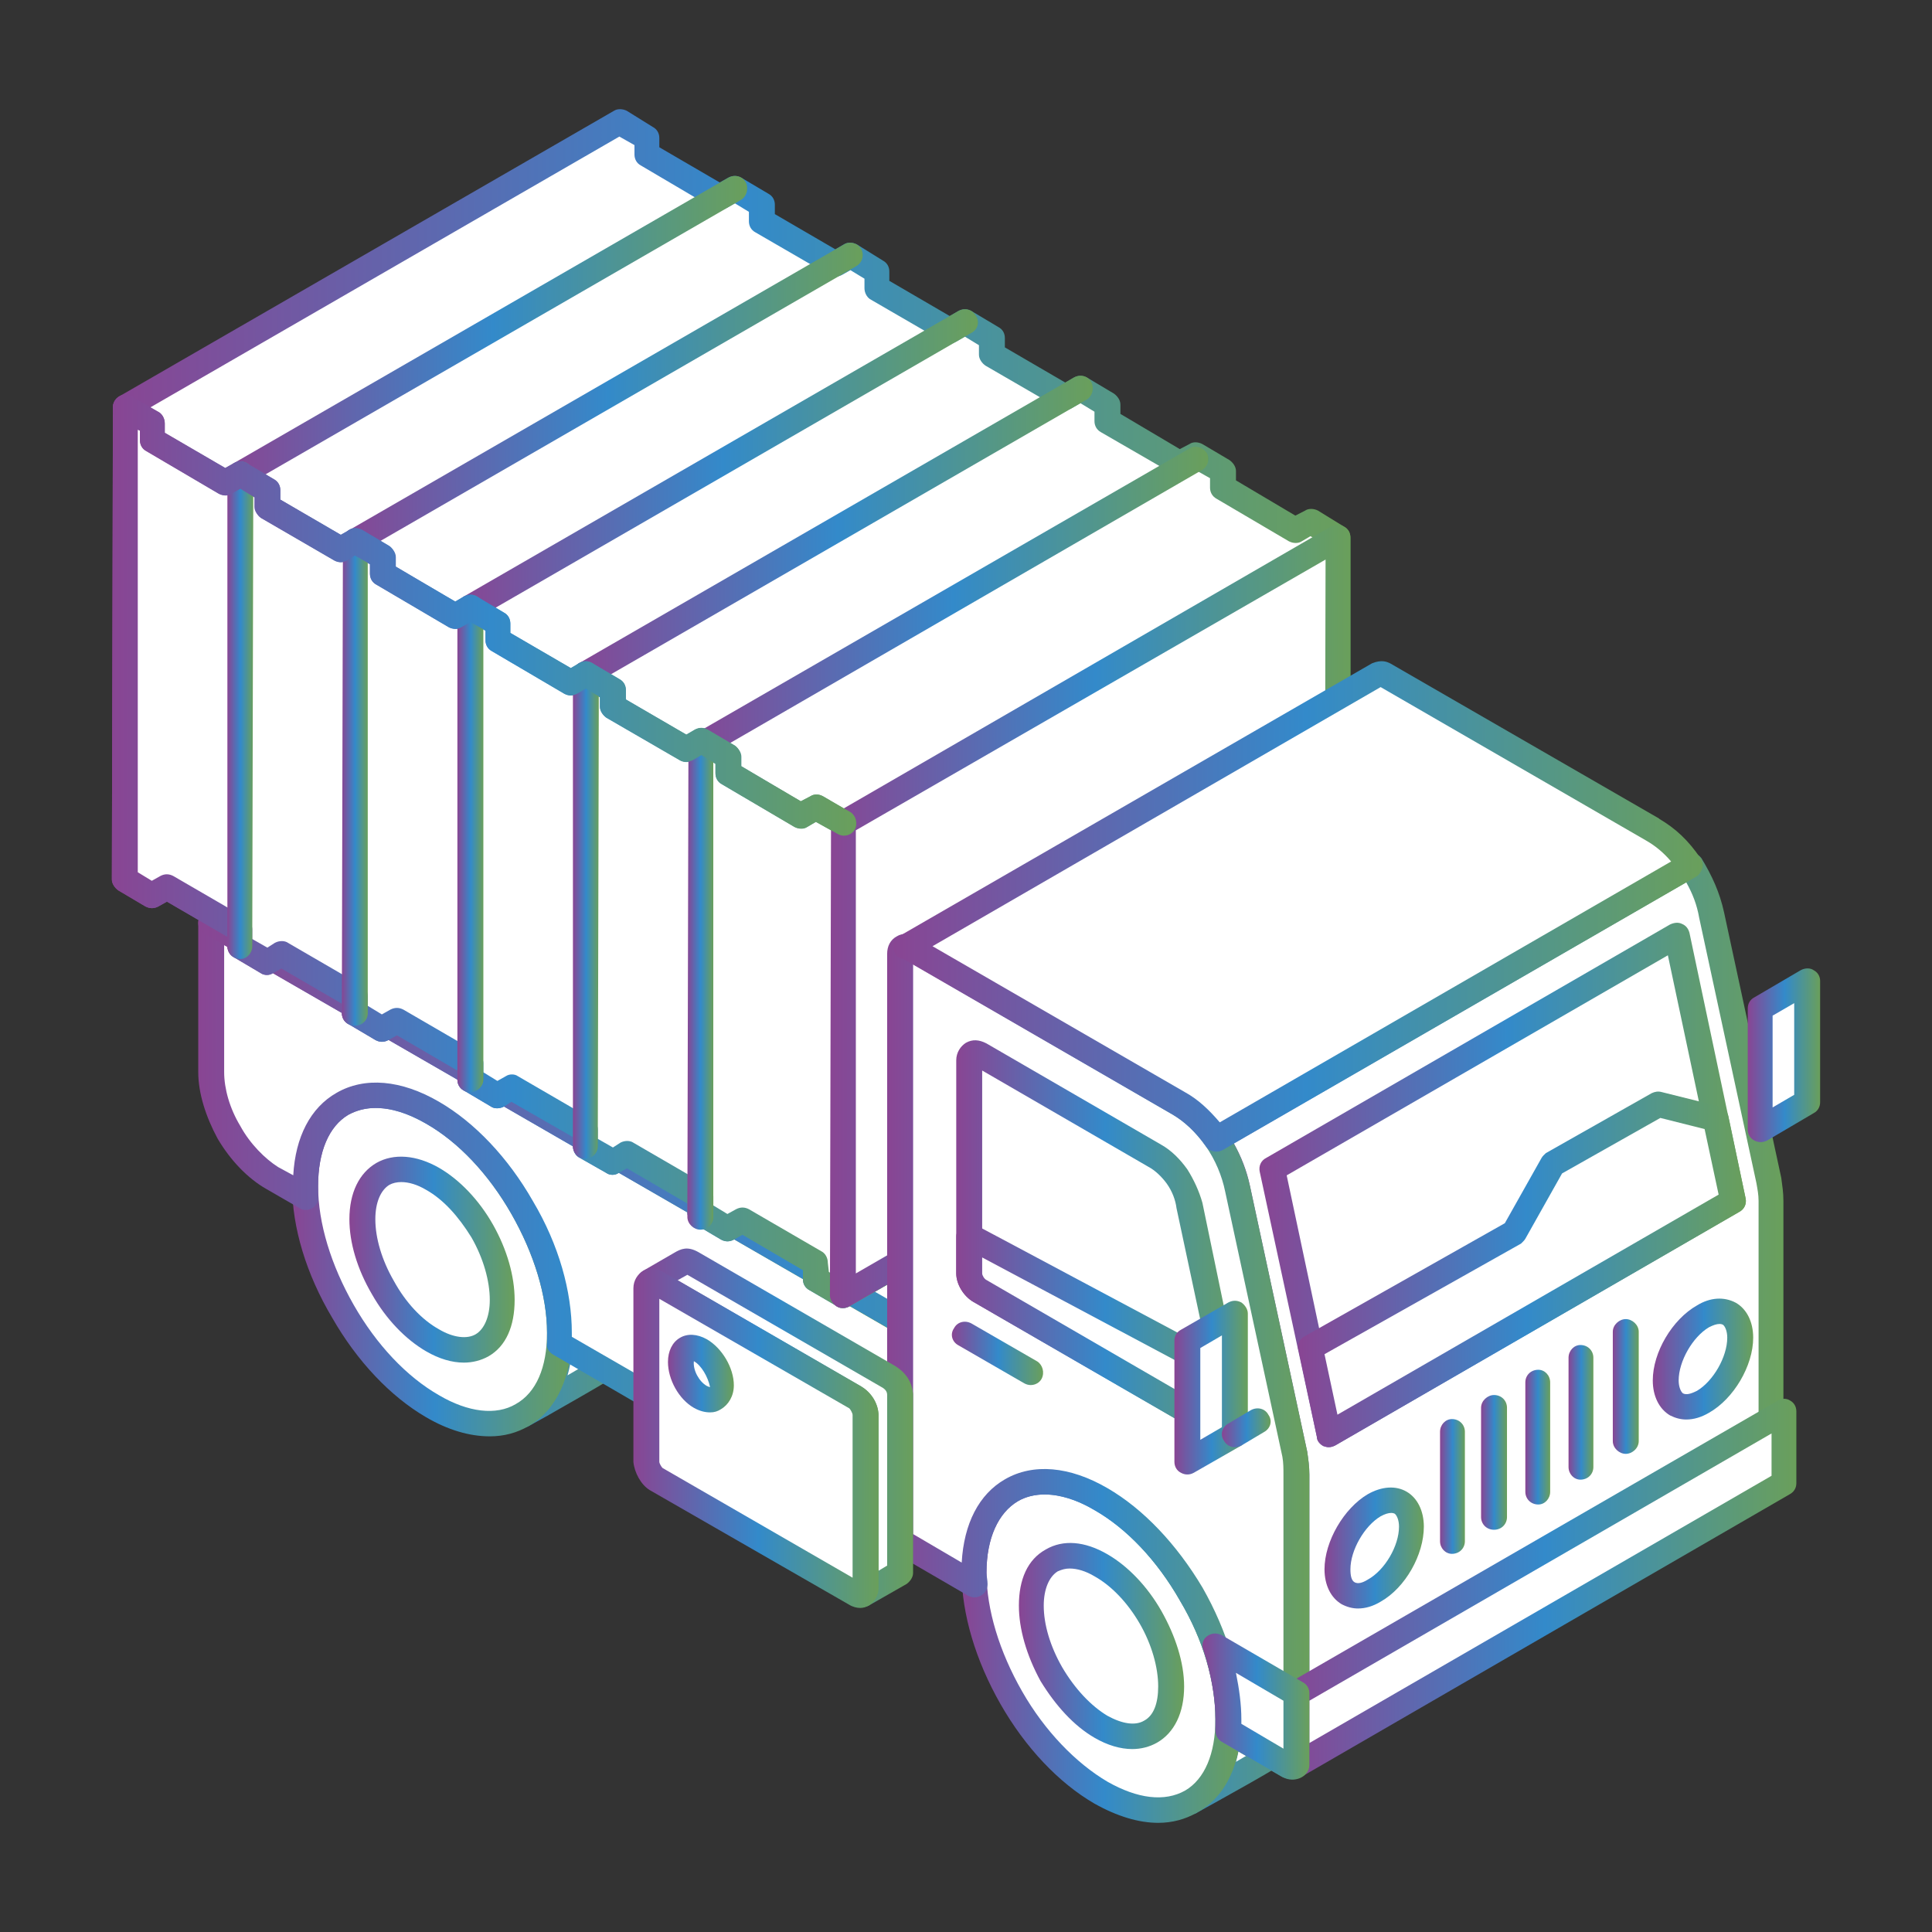 <?xml version="1.0" encoding="iso-8859-1"?>
<!-- Generator: Adobe Illustrator 26.0.3, SVG Export Plug-In . SVG Version: 6.00 Build 0)  -->
<svg version="1.1" xmlns="http://www.w3.org/2000/svg" xmlns:xlink="http://www.w3.org/1999/xlink" x="0px" y="0px"
	 viewBox="0 0 80 80" style="enable-background:new 0 0 80 80;" xml:space="preserve">
<rect x="0" y="0" width="80" height="80" fill="#333333" stroke="none"/>
<g id="logisitics_31">
	<g>
		<path style="fill-rule:evenodd;clip-rule:evenodd;fill:#FFFFFF;" d="M25.647,47.681c-1.118-2.19-4.695-5.803-7.423-4.296
			L14.2,45.705c2.952-1.556,6.439,2.333,7.78,4.928c1.118,2.249,2.146,6.38-0.358,7.963c0.804-0.452,4.024-2.222,4.515-2.696
			C28.151,53.954,26.899,49.899,25.647,47.681z"/>
		<linearGradient id="SVGID_1_" gradientUnits="userSpaceOnUse" x1="13.66" y1="50.811" x2="27.742" y2="50.811">
			<stop  offset="0" style="stop-color:#894593"/>
			<stop  offset="0.51" style="stop-color:#338ACA"/>
			<stop  offset="0.999" style="stop-color:#6A9F5B"/>
			<stop  offset="1" style="stop-color:#5F9F55"/>
		</linearGradient>
		<path style="fill-rule:evenodd;clip-rule:evenodd;fill:url(#SVGID_1_);" d="M16.57,44.936c0.134,0.027,0.224,0.063,0.358,0.098
			c2.28,0.738,4.471,3.295,5.499,5.357c0.805,1.574,1.7,4.399,1.074,6.559c0.983-0.573,2.057-1.211,2.28-1.431
			c1.744-1.698,0.626-5.464-0.581-7.578c0-0.009,0-0.013,0-0.018c-0.716-1.386-2.639-3.617-4.651-4.221
			c-0.76-0.237-1.475-0.188-2.101,0.139L16.57,44.936L16.57,44.936z M21.623,59.123c-0.179,0-0.358-0.089-0.447-0.255
			c-0.134-0.241-0.09-0.563,0.179-0.715c2.147-1.351,1.252-5.097,0.134-7.284c-0.983-1.936-2.951-4.22-4.874-4.833
			c-0.804-0.25-1.52-0.206-2.191,0.134c-0.268,0.134-0.536,0.04-0.67-0.21c-0.179-0.251-0.09-0.567,0.179-0.711l4.024-2.32
			c0.849-0.479,1.833-0.56,2.907-0.238c2.146,0.657,4.292,2.929,5.275,4.74c1.163,2.065,2.728,6.564,0.403,8.849
			c-0.447,0.389-2.101,1.332-3.89,2.352l-0.76,0.42C21.802,59.101,21.712,59.123,21.623,59.123z"/>
		<path style="fill-rule:evenodd;clip-rule:evenodd;fill:#FFFFFF;" d="M21.623,50.002c-0.939-1.65-2.28-3.089-3.712-3.93
			c-1.431-0.836-2.772-0.917-3.711-0.366v0.004c-0.984,0.55-1.565,1.726-1.565,3.403c0,1.677,0.581,3.537,1.565,5.186
			c0.939,1.65,2.28,3.09,3.711,3.931c1.476,0.836,2.773,0.916,3.712,0.366c0.984-0.55,1.565-1.725,1.565-3.407
			c0-1.677-0.581-3.537-1.565-5.182V50.002z"/>
		
			<linearGradient id="SVGID_00000003823400978075602510000014313713008197789838_" gradientUnits="userSpaceOnUse" x1="12.098" y1="52.152" x2="23.679" y2="52.152">
			<stop  offset="0" style="stop-color:#894593"/>
			<stop  offset="0.51" style="stop-color:#338ACA"/>
			<stop  offset="0.999" style="stop-color:#6A9F5B"/>
			<stop  offset="1" style="stop-color:#5F9F55"/>
		</linearGradient>
		<path style="fill-rule:evenodd;clip-rule:evenodd;fill:url(#SVGID_00000003823400978075602510000014313713008197789838_);" d="
			M15.542,45.88c-0.403,0-0.76,0.094-1.118,0.282c-0.805,0.478-1.252,1.524-1.252,2.951c0,1.534,0.537,3.281,1.476,4.923
			c0.939,1.645,2.191,2.973,3.532,3.738c1.207,0.711,2.369,0.845,3.174,0.367c0.85-0.474,1.297-1.521,1.297-2.952
			c0-1.529-0.537-3.277-1.476-4.922l0.447-0.265l-0.447,0.265c-0.939-1.646-2.191-2.974-3.533-3.739
			C16.883,46.099,16.212,45.88,15.542,45.88L15.542,45.88z M20.282,59.476c-0.85,0-1.744-0.268-2.639-0.792
			c-1.475-0.858-2.861-2.321-3.89-4.122c-1.073-1.803-1.655-3.738-1.655-5.45c0-1.815,0.671-3.188,1.834-3.859
			c1.163-0.676,2.682-0.546,4.248,0.366c1.475,0.854,2.862,2.315,3.89,4.118c0.044,0.022,0.044,0.044,0.044,0.067v0.005
			c1.029,1.735,1.565,3.667,1.565,5.379c0,1.82-0.626,3.192-1.789,3.863C21.399,59.334,20.863,59.476,20.282,59.476z"/>
		<path style="fill-rule:evenodd;clip-rule:evenodd;fill:#FFFFFF;" d="M19.968,50.972c0.492,0.907,0.849,1.932,0.849,2.857
			c0,0.921-0.358,1.57-0.849,1.873c-0.537,0.3-1.252,0.259-2.057-0.201c-0.804-0.46-1.52-1.256-2.057-2.164v-0.049
			c-0.536-0.899-0.849-1.9-0.849-2.803c0-0.922,0.313-1.57,0.849-1.874l0,0c0.537-0.304,1.252-0.259,2.057,0.201
			C18.716,49.273,19.432,50.064,19.968,50.972z"/>
		
			<linearGradient id="SVGID_00000008150966651624679750000008466363276526341050_" gradientUnits="userSpaceOnUse" x1="14.468" y1="52.159" x2="21.31" y2="52.159">
			<stop  offset="0" style="stop-color:#894593"/>
			<stop  offset="0.51" style="stop-color:#338ACA"/>
			<stop  offset="0.999" style="stop-color:#6A9F5B"/>
			<stop  offset="1" style="stop-color:#5F9F55"/>
		</linearGradient>
		<path style="fill-rule:evenodd;clip-rule:evenodd;fill:url(#SVGID_00000008150966651624679750000008466363276526341050_);" d="
			M16.614,48.947c-0.179,0-0.358,0.04-0.491,0.115c-0.358,0.219-0.581,0.725-0.581,1.423c0,0.782,0.268,1.69,0.76,2.544
			c0.492,0.903,1.163,1.619,1.878,2.016c0.581,0.345,1.163,0.416,1.52,0.202c0.357-0.215,0.581-0.734,0.581-1.418
			c0-0.792-0.268-1.735-0.761-2.593l0,0c-0.536-0.867-1.161-1.569-1.877-1.968C17.285,49.054,16.928,48.947,16.614,48.947
			L16.614,48.947z M19.208,56.423c-0.492,0-1.028-0.156-1.565-0.469c-0.849-0.493-1.654-1.328-2.236-2.353
			c-0.625-1.063-0.939-2.154-0.939-3.116c0-1.092,0.403-1.914,1.118-2.33c0.715-0.407,1.654-0.335,2.593,0.201
			c0.85,0.492,1.654,1.328,2.236,2.356l0,0c0.581,1.029,0.895,2.133,0.895,3.116c0,1.087-0.358,1.914-1.074,2.329
			C19.923,56.334,19.566,56.423,19.208,56.423z"/>
		<path style="fill-rule:evenodd;clip-rule:evenodd;fill:#FFFFFF;" d="M53.369,63.684c-1.162-2.191-4.739-5.804-7.467-4.302
			l-4.024,2.325c2.996-1.556,6.484,2.329,7.78,4.927c1.162,2.249,2.147,6.376-0.358,7.964c0.805-0.451,4.069-2.222,4.561-2.696
			C55.873,69.958,54.621,65.902,53.369,63.684z"/>
		
			<linearGradient id="SVGID_00000118378569247962088790000010224184449917057191_" gradientUnits="userSpaceOnUse" x1="41.367" y1="66.814" x2="55.439" y2="66.814">
			<stop  offset="0" style="stop-color:#894593"/>
			<stop  offset="0.51" style="stop-color:#338ACA"/>
			<stop  offset="0.999" style="stop-color:#6A9F5B"/>
			<stop  offset="1" style="stop-color:#5F9F55"/>
		</linearGradient>
		<path style="fill-rule:evenodd;clip-rule:evenodd;fill:url(#SVGID_00000118378569247962088790000010224184449917057191_);" d="
			M44.247,60.939c0.134,0.026,0.269,0.062,0.358,0.098c2.325,0.738,4.471,3.296,5.544,5.357c0.76,1.574,1.655,4.404,1.029,6.56
			c0.984-0.573,2.057-1.212,2.325-1.431c1.744-1.704,0.581-5.465-0.626-7.58c0-0.009,0-0.013,0-0.018
			c-0.715-1.386-2.638-3.617-4.65-4.221c-0.76-0.237-1.476-0.188-2.057,0.139L44.247,60.939L44.247,60.939z M49.3,75.126
			c-0.179,0-0.313-0.089-0.447-0.254c-0.134-0.246-0.044-0.564,0.179-0.716c2.146-1.351,1.252-5.097,0.179-7.283
			c-0.984-1.937-2.996-4.217-4.918-4.834c-0.76-0.251-1.52-0.21-2.146,0.134c-0.268,0.134-0.582,0.04-0.715-0.21
			c-0.135-0.251-0.045-0.568,0.179-0.711l4.024-2.325c0.895-0.478,1.833-0.55,2.907-0.232c2.146,0.657,4.337,2.929,5.276,4.74
			c1.163,2.066,2.773,6.564,0.402,8.844c-0.402,0.394-2.057,1.337-3.89,2.356l-0.759,0.42C49.523,75.104,49.39,75.126,49.3,75.126z"
			/>
		<path style="fill-rule:evenodd;clip-rule:evenodd;fill:#FFFFFF;" d="M49.3,66.005c-0.938-1.65-2.236-3.094-3.711-3.93
			c-1.431-0.837-2.772-0.917-3.711-0.367v0.004c-0.94,0.55-1.521,1.726-1.521,3.403s0.581,3.537,1.521,5.186
			c0.939,1.65,2.28,3.094,3.711,3.931c1.475,0.836,2.773,0.917,3.711,0.366c0.984-0.545,1.565-1.731,1.565-3.407
			c0-1.677-0.581-3.537-1.565-5.183V66.005z"/>
		
			<linearGradient id="SVGID_00000056397352867104747090000009604325027801702070_" gradientUnits="userSpaceOnUse" x1="39.821" y1="68.155" x2="51.402" y2="68.155">
			<stop  offset="0" style="stop-color:#894593"/>
			<stop  offset="0.51" style="stop-color:#338ACA"/>
			<stop  offset="0.999" style="stop-color:#6A9F5B"/>
			<stop  offset="1" style="stop-color:#5F9F55"/>
		</linearGradient>
		<path style="fill-rule:evenodd;clip-rule:evenodd;fill:url(#SVGID_00000056397352867104747090000009604325027801702070_);" d="
			M43.264,61.882c-0.402,0-0.804,0.094-1.118,0.282c-0.805,0.478-1.297,1.524-1.297,2.951c0,1.533,0.536,3.282,1.475,4.922
			c0.939,1.646,2.236,2.974,3.533,3.739c1.252,0.711,2.37,0.845,3.219,0.366c0.805-0.474,1.252-1.52,1.252-2.951
			c0-1.53-0.491-3.278-1.475-4.923c0,0,0,0,0-0.004l0,0c-0.939-1.641-2.191-2.969-3.533-3.734
			C44.606,62.101,43.89,61.882,43.264,61.882L43.264,61.882z M47.958,75.48c-0.804,0-1.699-0.268-2.638-0.796
			c-1.475-0.854-2.861-2.317-3.89-4.119c-1.029-1.801-1.61-3.739-1.61-5.45c0-1.82,0.626-3.188,1.789-3.858
			c1.163-0.676,2.683-0.546,4.248,0.366c1.476,0.854,2.862,2.316,3.935,4.118v0.004c1.028,1.847,1.61,3.756,1.61,5.447
			c0,1.82-0.626,3.192-1.833,3.863C49.076,75.336,48.54,75.48,47.958,75.48z"/>
		<path style="fill-rule:evenodd;clip-rule:evenodd;fill:#FFFFFF;" d="M47.646,66.975c0.536,0.907,0.849,1.931,0.849,2.857
			c0,0.921-0.313,1.57-0.849,1.873c-0.536,0.299-1.252,0.259-2.057-0.201c-0.76-0.465-1.52-1.256-2.057-2.164v-0.049
			c-0.537-0.895-0.849-1.901-0.849-2.804c0-0.92,0.358-1.569,0.849-1.873l0,0c0.537-0.304,1.297-0.259,2.057,0.201
			C46.394,65.276,47.109,66.068,47.646,66.975z"/>
		
			<linearGradient id="SVGID_00000113336116786852195940000002902459505361995701_" gradientUnits="userSpaceOnUse" x1="42.191" y1="68.158" x2="49.032" y2="68.158">
			<stop  offset="0" style="stop-color:#894593"/>
			<stop  offset="0.51" style="stop-color:#338ACA"/>
			<stop  offset="0.999" style="stop-color:#6A9F5B"/>
			<stop  offset="1" style="stop-color:#5F9F55"/>
		</linearGradient>
		<path style="fill-rule:evenodd;clip-rule:evenodd;fill:url(#SVGID_00000113336116786852195940000002902459505361995701_);" d="
			M44.292,64.949c-0.179,0-0.313,0.04-0.492,0.116c-0.358,0.219-0.581,0.738-0.581,1.421c0,0.783,0.268,1.686,0.76,2.545
			c0.537,0.916,1.208,1.614,1.878,2.016c0.626,0.344,1.162,0.416,1.52,0.201c0.403-0.215,0.581-0.734,0.581-1.417
			c0-0.791-0.268-1.739-0.76-2.593l0,0c-0.492-0.854-1.163-1.57-1.878-1.967C44.963,65.057,44.606,64.949,44.292,64.949
			L44.292,64.949z M46.885,72.425c-0.491,0-1.028-0.156-1.565-0.469c-0.849-0.491-1.61-1.328-2.236-2.352
			c-0.581-1.068-0.894-2.156-0.894-3.117c0-1.086,0.358-1.913,1.118-2.329c0.715-0.416,1.61-0.344,2.549,0.201
			c0.849,0.492,1.654,1.328,2.236,2.352c0.581,1.029,0.939,2.133,0.939,3.122c0,1.086-0.402,1.913-1.118,2.325
			C47.601,72.336,47.244,72.425,46.885,72.425z"/>
		<path style="fill-rule:evenodd;clip-rule:evenodd;fill:#FFFFFF;" d="M8.745,38.216l28.527,16.463v9.149
			c-4.382-2.531-9.524-5.522-14.129-8.178c0.044-0.147,0.044-0.304,0.044-0.461c0-1.677-0.581-3.537-1.565-5.182v-0.005
			c-0.939-1.65-2.28-3.089-3.712-3.93c-1.431-0.836-2.772-0.917-3.711-0.366v0.004c-0.984,0.55-1.565,1.726-1.565,3.403
			c0,0.156,0,0.308,0.045,0.465l-1.386-0.796c-0.715-0.407-1.342-1.096-1.789-1.891c-0.492-0.792-0.76-1.69-0.76-2.496V38.216z"/>
		
			<linearGradient id="SVGID_00000089573800432338391270000013459427739210371254_" gradientUnits="userSpaceOnUse" x1="8.209" y1="51.02" x2="37.809" y2="51.02">
			<stop  offset="0" style="stop-color:#894593"/>
			<stop  offset="0.51" style="stop-color:#338ACA"/>
			<stop  offset="0.999" style="stop-color:#6A9F5B"/>
			<stop  offset="1" style="stop-color:#5F9F55"/>
		</linearGradient>
		<path style="fill-rule:evenodd;clip-rule:evenodd;fill:url(#SVGID_00000089573800432338391270000013459427739210371254_);" d="
			M23.679,55.354c4.248,2.455,8.987,5.182,13.056,7.557v-7.928L9.282,39.128v5.267c0,0.68,0.224,1.494,0.67,2.232
			c0.403,0.742,1.029,1.359,1.565,1.699l0.626,0.34c0.089-1.592,0.715-2.799,1.788-3.411c1.163-0.676,2.682-0.546,4.248,0.366
			c1.475,0.854,2.862,2.315,3.89,4.118c1.073,1.807,1.609,3.738,1.609,5.45C23.679,55.247,23.679,55.296,23.679,55.354
			L23.679,55.354z M37.273,64.35c-0.09,0-0.179-0.022-0.269-0.071c-4.337-2.527-9.524-5.518-14.084-8.178
			c-0.178-0.098-0.313-0.286-0.268-0.487c0-0.139,0-0.278,0-0.426c0-1.529-0.537-3.277-1.476-4.922
			c-0.939-1.646-2.191-2.974-3.533-3.739c-1.207-0.711-2.37-0.845-3.219-0.367c-0.805,0.478-1.252,1.524-1.252,2.951
			c0,0.143,0,0.286,0,0.433c0.045,0.193-0.088,0.376-0.223,0.479c-0.179,0.103-0.402,0.103-0.537,0.009l-1.386-0.8
			c-0.761-0.434-1.476-1.172-2.012-2.079c-0.492-0.908-0.805-1.887-0.805-2.76v-6.179c0-0.188,0.09-0.362,0.268-0.456
			c0.179-0.094,0.358-0.094,0.537,0l28.527,16.463c0.134,0.094,0.268,0.268,0.268,0.456v9.149c0,0.187-0.134,0.361-0.268,0.456
			C37.451,64.328,37.361,64.35,37.273,64.35z"/>
		<path style="fill-rule:evenodd;clip-rule:evenodd;fill:#FFFFFF;" d="M8.745,38.216l19.629-11.335l28.661,16.534l-19.674,11.33
			C28.464,49.586,17.509,43.277,8.745,38.216z"/>
		
			<linearGradient id="SVGID_00000123440819126584492650000004574741424133272708_" gradientUnits="userSpaceOnUse" x1="8.209" y1="40.816" x2="57.527" y2="40.816">
			<stop  offset="0" style="stop-color:#894593"/>
			<stop  offset="0.51" style="stop-color:#338ACA"/>
			<stop  offset="0.999" style="stop-color:#6A9F5B"/>
			<stop  offset="1" style="stop-color:#5F9F55"/>
		</linearGradient>
		<path style="fill-rule:evenodd;clip-rule:evenodd;fill:url(#SVGID_00000123440819126584492650000004574741424133272708_);" d="
			M9.819,38.216l27.543,15.927l18.601-10.727L28.374,27.489L9.819,38.216L9.819,38.216z M37.361,55.274
			c-0.089,0-0.179-0.026-0.223-0.071L8.477,38.672c-0.179-0.094-0.268-0.269-0.268-0.456c0-0.188,0.09-0.362,0.268-0.456
			l19.629-11.33c0.179-0.094,0.358-0.094,0.537,0l28.616,16.53c0.179,0.094,0.268,0.268,0.268,0.456c0,0.187-0.09,0.358-0.268,0.452
			L37.63,55.202C37.541,55.247,37.451,55.274,37.361,55.274z"/>
		<path style="fill-rule:evenodd;clip-rule:evenodd;fill:#FFFFFF;" d="M25.512,35.207c3.532-2.039,9.256-2.039,12.788,0
			c3.532,2.034,3.532,5.338,0,7.378c-3.533,2.034-9.256,2.034-12.788,0C21.98,40.545,21.98,37.241,25.512,35.207z"/>
		
			<linearGradient id="SVGID_00000059992695116993937050000003039158555341017480_" gradientUnits="userSpaceOnUse" x1="22.339" y1="38.895" x2="41.475" y2="38.895">
			<stop  offset="0" style="stop-color:#894593"/>
			<stop  offset="0.51" style="stop-color:#338ACA"/>
			<stop  offset="0.999" style="stop-color:#6A9F5B"/>
			<stop  offset="1" style="stop-color:#5F9F55"/>
		</linearGradient>
		<path style="fill-rule:evenodd;clip-rule:evenodd;fill:url(#SVGID_00000059992695116993937050000003039158555341017480_);" d="
			M25.512,35.207L25.512,35.207L25.512,35.207L25.512,35.207z M31.906,34.196c-2.235,0-4.426,0.492-6.125,1.462v0.005
			c-1.565,0.885-2.37,2.034-2.37,3.232c0,1.199,0.804,2.343,2.37,3.233c3.353,1.949,8.853,1.949,12.251,0
			c1.521-0.886,2.37-2.034,2.37-3.233c0-1.198-0.849-2.347-2.37-3.232C36.333,34.688,34.098,34.196,31.906,34.196L31.906,34.196z
			 M31.906,44.627c-2.414,0-4.829-0.527-6.662-1.587c-1.877-1.087-2.906-2.558-2.906-4.145c0-1.591,1.028-3.062,2.906-4.145
			c3.667-2.115,9.658-2.119,13.324,0c1.878,1.082,2.906,2.558,2.906,4.145c0,1.588-1.028,3.063-2.906,4.145
			C36.736,44.1,34.321,44.627,31.906,44.627z"/>
		<polygon style="fill-rule:evenodd;clip-rule:evenodd;fill:#FFFFFF;" points="5.169,16.861 25.647,5.043 26.765,5.709 
			26.765,6.398 29.805,8.165 30.431,7.811 31.549,8.473 31.549,9.166 34.589,10.932 35.215,10.574 36.288,11.24 36.288,11.934 
			39.329,13.695 39.955,13.329 41.072,13.995 41.072,14.688 44.113,16.449 44.739,16.083 45.857,16.749 45.857,17.442 
			48.853,19.204 49.523,18.842 50.641,19.503 50.641,20.196 53.637,21.963 54.308,21.596 55.381,22.258 55.381,41.819 
			34.903,53.642 34.903,53.633 33.784,52.971 33.784,52.287 30.744,50.521 30.119,50.874 29,50.212 29,49.532 25.96,47.766 
			25.379,48.12 24.216,47.458 24.216,46.778 21.176,45.012 20.595,45.366 19.477,44.704 19.477,44.024 16.436,42.258 15.81,42.611 
			14.692,41.95 14.692,41.261 11.652,39.494 11.026,39.847 9.952,39.181 9.952,38.493 6.912,36.727 6.286,37.08 5.169,36.418 		"/>
		
			<linearGradient id="SVGID_00000016791600640739046930000010817202466732727708_" gradientUnits="userSpaceOnUse" x1="4.632" y1="29.343" x2="55.918" y2="29.343">
			<stop  offset="0" style="stop-color:#894593"/>
			<stop  offset="0.51" style="stop-color:#338ACA"/>
			<stop  offset="0.999" style="stop-color:#6A9F5B"/>
			<stop  offset="1" style="stop-color:#5F9F55"/>
		</linearGradient>
		<path style="fill-rule:evenodd;clip-rule:evenodd;fill:url(#SVGID_00000016791600640739046930000010817202466732727708_);" d="
			M34.321,52.667l0.581,0.362L54.845,41.52l0.044-18.963l-0.626-0.354l-0.358,0.21c-0.134,0.094-0.357,0.094-0.536,0l-2.996-1.762
			c-0.179-0.098-0.268-0.273-0.268-0.456v-0.394l-0.626-0.353l-0.358,0.206c-0.134,0.098-0.357,0.094-0.491,0l-3.041-1.757
			c-0.179-0.098-0.269-0.272-0.269-0.456v-0.393l-0.581-0.353l-0.358,0.206c-0.178,0.098-0.358,0.098-0.536,0l-3.041-1.762
			c-0.134-0.094-0.268-0.264-0.268-0.452v-0.393l-0.581-0.354l-0.358,0.206c-0.179,0.099-0.358,0.099-0.537,0l-3.04-1.762
			c-0.134-0.094-0.224-0.269-0.224-0.451V11.54l-0.581-0.353l-0.357,0.201c-0.179,0.089-0.358,0.094-0.537-0.005l-3.041-1.762
			c-0.179-0.094-0.269-0.269-0.269-0.456V8.772l-0.581-0.353L30.073,8.62c-0.179,0.094-0.358,0.094-0.537,0l-2.996-1.766
			c-0.179-0.094-0.268-0.268-0.268-0.456V6.009l-0.626-0.354L5.705,17.17v18.949l0.581,0.354l0.358-0.201
			c0.179-0.094,0.358-0.09,0.536,0.005l3.041,1.766c0.134,0.094,0.224,0.263,0.224,0.456v0.384l0.626,0.358l0.313-0.201
			c0.179-0.094,0.403-0.094,0.537,0l3.041,1.766c0.179,0.094,0.268,0.269,0.268,0.456v0.389l0.581,0.354l0.358-0.201
			c0.179-0.09,0.358-0.09,0.536,0.004l3.041,1.767c0.134,0.089,0.269,0.263,0.269,0.447v0.38l0.581,0.358l0.357-0.201
			c0.134-0.09,0.358-0.094,0.492,0.005l3.04,1.766c0.179,0.09,0.269,0.264,0.269,0.448v0.38l0.626,0.358l0.313-0.202
			c0.178-0.094,0.403-0.089,0.536,0.005l3.041,1.766c0.179,0.09,0.268,0.263,0.268,0.451v0.38l0.582,0.354l0.357-0.197
			c0.179-0.094,0.358-0.094,0.536,0l3.041,1.766c0.134,0.09,0.224,0.259,0.224,0.447L34.321,52.667L34.321,52.667z M34.903,54.165
			c-0.044,0-0.135-0.009-0.179-0.031c-0.044-0.022-0.089-0.049-0.134-0.085l-1.073-0.626c-0.179-0.094-0.269-0.263-0.269-0.447
			v-0.38l-2.504-1.466l-0.357,0.201c-0.179,0.094-0.358,0.094-0.536-0.005l-1.118-0.662c-0.134-0.093-0.269-0.263-0.269-0.446v-0.38
			l-2.504-1.462l-0.357,0.201c-0.135,0.094-0.358,0.094-0.492-0.005l-1.162-0.661c-0.135-0.094-0.224-0.264-0.224-0.447v-0.38
			l-2.548-1.462l-0.313,0.201c-0.179,0.093-0.403,0.093-0.537-0.005l-1.118-0.662c-0.178-0.094-0.268-0.263-0.268-0.447v-0.379
			l-2.504-1.462l-0.358,0.201c-0.179,0.094-0.357,0.094-0.536-0.005l-1.118-0.661c-0.179-0.094-0.268-0.269-0.268-0.457V41.56
			l-2.504-1.458l-0.358,0.197c-0.134,0.098-0.358,0.094-0.492,0l-1.118-0.661c-0.179-0.098-0.268-0.273-0.268-0.457v-0.389
			l-2.505-1.457l-0.357,0.201c-0.179,0.094-0.358,0.089-0.537-0.004L4.9,36.87c-0.134-0.094-0.268-0.268-0.268-0.452l0.044-19.557
			c0-0.187,0.09-0.357,0.268-0.452L25.423,4.588c0.134-0.09,0.358-0.09,0.536,0.003l1.073,0.667
			c0.179,0.094,0.269,0.268,0.269,0.451v0.389l2.503,1.458l0.358-0.201c0.179-0.094,0.358-0.09,0.536,0.004l1.118,0.662
			c0.18,0.095,0.269,0.269,0.269,0.452v0.393l2.504,1.458l0.358-0.206c0.134-0.09,0.358-0.09,0.536,0.004l1.074,0.667
			c0.178,0.094,0.268,0.263,0.268,0.451v0.389l2.503,1.458l0.358-0.21c0.179-0.095,0.358-0.095,0.537,0l1.118,0.666
			c0.179,0.094,0.268,0.264,0.268,0.452v0.389l2.504,1.458l0.358-0.21c0.179-0.094,0.358-0.094,0.537,0l1.118,0.666
			c0.133,0.094,0.268,0.264,0.268,0.452v0.389l2.459,1.457l0.402-0.21c0.135-0.098,0.358-0.094,0.537,0.004l1.118,0.661
			c0.134,0.094,0.269,0.264,0.269,0.452v0.389l2.459,1.458l0.402-0.206c0.135-0.094,0.358-0.094,0.537,0l1.074,0.662
			c0.179,0.094,0.268,0.268,0.268,0.457v19.562c0,0.183-0.134,0.362-0.268,0.451L35.171,54.098
			C35.081,54.142,34.992,54.165,34.903,54.165z"/>
		<polygon style="fill-rule:evenodd;clip-rule:evenodd;fill:#FFFFFF;" points="36.736,52.591 34.903,53.642 34.903,53.633 
			33.784,52.971 33.784,52.287 30.744,50.521 30.119,50.874 29,50.212 29,49.532 25.96,47.766 25.379,48.12 24.216,47.458 
			24.216,46.778 21.176,45.012 20.595,45.366 19.477,44.704 19.477,44.024 16.436,42.258 15.81,42.611 14.692,41.95 14.692,41.261 
			11.652,39.494 11.026,39.847 9.952,39.181 9.952,38.493 6.912,36.727 6.286,37.08 5.169,36.418 5.169,16.874 5.169,16.874 
			6.331,17.536 6.331,18.229 9.326,19.996 9.952,19.642 11.07,20.303 11.07,20.993 14.111,22.758 14.736,22.405 15.855,23.071 
			15.855,23.76 18.85,25.522 19.477,25.16 20.595,25.826 20.595,26.518 23.635,28.276 24.261,27.913 25.379,28.58 25.379,29.273 
			28.419,31.03 29.045,30.673 30.163,31.334 30.163,32.023 33.159,33.789 33.784,33.427 34.947,34.089 		"/>
		
			<linearGradient id="SVGID_00000176749637292360023430000001696130201691801502_" gradientUnits="userSpaceOnUse" x1="4.632" y1="35.256" x2="37.239" y2="35.256">
			<stop  offset="0" style="stop-color:#894593"/>
			<stop  offset="0.51" style="stop-color:#338ACA"/>
			<stop  offset="0.999" style="stop-color:#6A9F5B"/>
			<stop  offset="1" style="stop-color:#5F9F55"/>
		</linearGradient>
		<path style="fill-rule:evenodd;clip-rule:evenodd;fill:url(#SVGID_00000176749637292360023430000001696130201691801502_);" d="
			M34.321,52.667l0.581,0.362l1.252-0.724l-1.7-17.899l-0.67-0.371l-0.358,0.211c-0.133,0.094-0.358,0.094-0.536-0.005l-2.996-1.762
			c-0.179-0.094-0.268-0.269-0.268-0.457v-0.389l-0.581-0.354l-0.358,0.206c-0.179,0.094-0.357,0.094-0.536,0l-3.041-1.762
			c-0.133-0.094-0.268-0.268-0.268-0.456v-0.389l-0.581-0.358l-0.358,0.21c-0.179,0.094-0.358,0.094-0.536,0l-2.996-1.762
			c-0.179-0.094-0.268-0.268-0.268-0.452v-0.397l-0.626-0.354l-0.358,0.211c-0.133,0.093-0.357,0.093-0.536,0l-2.996-1.762
			c-0.179-0.094-0.268-0.269-0.268-0.457v-0.389l-0.626-0.357l-0.313,0.201c-0.179,0.094-0.358,0.094-0.537,0l-3.041-1.766
			c-0.133-0.094-0.223-0.268-0.223-0.456v-0.389L9.952,20.25l-0.358,0.201c-0.134,0.09-0.358,0.09-0.536-0.004l-2.996-1.762
			c-0.179-0.093-0.268-0.268-0.268-0.456v-0.393l-0.089-0.041v18.323l0.581,0.354l0.358-0.201c0.179-0.094,0.358-0.09,0.536,0.005
			l3.041,1.766c0.134,0.094,0.224,0.263,0.224,0.456v0.384l0.626,0.358l0.313-0.201c0.179-0.094,0.403-0.094,0.537,0l3.041,1.766
			c0.179,0.094,0.268,0.269,0.268,0.456v0.389l0.581,0.354l0.358-0.201c0.179-0.09,0.358-0.09,0.536,0.004l3.041,1.767
			c0.134,0.089,0.269,0.263,0.269,0.447v0.38l0.581,0.358l0.357-0.201c0.134-0.09,0.358-0.094,0.492,0.005l3.04,1.766
			c0.179,0.09,0.269,0.264,0.269,0.448v0.38l0.626,0.358l0.313-0.202c0.178-0.094,0.403-0.089,0.536,0.005l3.041,1.766
			c0.179,0.09,0.268,0.263,0.268,0.451v0.38l0.582,0.354l0.357-0.197c0.179-0.094,0.358-0.094,0.536,0l3.041,1.766
			c0.134,0.09,0.224,0.259,0.224,0.447L34.321,52.667L34.321,52.667z M34.903,54.165c-0.044,0-0.135-0.009-0.179-0.031
			c-0.044-0.022-0.089-0.049-0.134-0.085l-1.073-0.626c-0.179-0.094-0.269-0.263-0.269-0.447v-0.38l-2.504-1.466l-0.357,0.201
			c-0.179,0.094-0.358,0.094-0.536-0.005l-1.118-0.662c-0.134-0.093-0.269-0.263-0.269-0.446v-0.38l-2.504-1.462l-0.357,0.201
			c-0.135,0.094-0.358,0.094-0.492-0.005l-1.162-0.661c-0.135-0.094-0.224-0.264-0.224-0.447v-0.38l-2.548-1.462l-0.313,0.201
			c-0.179,0.093-0.403,0.093-0.537-0.005l-1.118-0.662c-0.178-0.094-0.268-0.263-0.268-0.447v-0.379l-2.504-1.462l-0.358,0.201
			c-0.179,0.094-0.357,0.094-0.536-0.005l-1.118-0.661c-0.179-0.094-0.268-0.269-0.268-0.457V41.56l-2.504-1.458l-0.358,0.197
			c-0.134,0.098-0.358,0.094-0.492,0l-1.118-0.661c-0.179-0.098-0.268-0.273-0.268-0.457v-0.389l-2.505-1.457l-0.357,0.201
			c-0.179,0.094-0.358,0.089-0.537-0.004L4.9,36.87c-0.134-0.094-0.268-0.268-0.268-0.452l0.044-19.544
			c0-0.187,0.09-0.362,0.268-0.456c0.134-0.095,0.358-0.095,0.492,0.004l1.162,0.662c0.135,0.094,0.224,0.268,0.224,0.456v0.389
			l2.504,1.458l0.358-0.201c0.179-0.094,0.358-0.094,0.537,0.004l1.118,0.661c0.179,0.095,0.268,0.269,0.268,0.452v0.389
			l2.504,1.457l0.357-0.201c0.135-0.094,0.358-0.094,0.537,0.005l1.118,0.666c0.133,0.089,0.268,0.263,0.268,0.451v0.389
			l2.459,1.454l0.358-0.206c0.179-0.099,0.403-0.099,0.537,0l1.118,0.662c0.179,0.094,0.268,0.268,0.268,0.456v0.389l2.504,1.454
			l0.357-0.206c0.18-0.098,0.358-0.098,0.537,0l1.118,0.662c0.179,0.098,0.268,0.268,0.268,0.456v0.389l2.504,1.454l0.357-0.206
			c0.179-0.094,0.358-0.094,0.537,0l1.118,0.662c0.135,0.098,0.268,0.269,0.268,0.456v0.389l2.459,1.458l0.403-0.209
			c0.134-0.094,0.357-0.094,0.536,0.005l1.118,0.661c0.135,0.085,0.224,0.237,0.224,0.403l1.788,18.502
			c0.045,0.201-0.044,0.402-0.224,0.505l-1.833,1.046C35.081,54.142,34.992,54.165,34.903,54.165z"/>
		<polygon style="fill-rule:evenodd;clip-rule:evenodd;fill:#FFFFFF;" points="34.947,34.076 55.381,22.258 55.381,41.819 
			34.903,53.642 		"/>
		
			<linearGradient id="SVGID_00000090992381170125780350000007683351277004455589_" gradientUnits="userSpaceOnUse" x1="34.366" y1="37.95" x2="55.918" y2="37.95">
			<stop  offset="0" style="stop-color:#894593"/>
			<stop  offset="0.51" style="stop-color:#338ACA"/>
			<stop  offset="0.999" style="stop-color:#6A9F5B"/>
			<stop  offset="1" style="stop-color:#5F9F55"/>
		</linearGradient>
		<path style="fill-rule:evenodd;clip-rule:evenodd;fill:url(#SVGID_00000090992381170125780350000007683351277004455589_);" d="
			M35.439,34.38v18.35l19.406-11.21l0.044-18.35L35.439,34.38L35.439,34.38z M34.903,54.165c-0.09,0-0.179-0.022-0.268-0.071
			C34.5,54,34.366,53.829,34.366,53.642l0.045-19.566c0-0.188,0.089-0.358,0.268-0.452l20.434-11.822
			c0.179-0.09,0.402-0.09,0.537,0.004c0.179,0.094,0.268,0.268,0.268,0.457v19.562c0,0.183-0.134,0.362-0.268,0.456L35.171,54.093
			C35.081,54.142,34.992,54.165,34.903,54.165z"/>
		<path style="fill-rule:evenodd;clip-rule:evenodd;fill:#FFFFFF;" d="M50.373,47.158l19.629-11.33
			c0.447,0.657,0.716,1.292,0.895,2.066l2.325,10.994c0.089,0.291,0.089,0.542,0.089,0.841v11.768L53.682,72.832V61.06
			c0-0.295-0.045-0.55-0.09-0.841l-2.325-10.991C51.089,48.455,50.82,47.82,50.373,47.158z"/>
		
			<linearGradient id="SVGID_00000164481234841347655450000015036339230692561308_" gradientUnits="userSpaceOnUse" x1="49.819" y1="54.328" x2="73.847" y2="54.328">
			<stop  offset="0" style="stop-color:#894593"/>
			<stop  offset="0.51" style="stop-color:#338ACA"/>
			<stop  offset="0.999" style="stop-color:#6A9F5B"/>
			<stop  offset="1" style="stop-color:#5F9F55"/>
		</linearGradient>
		<path style="fill-rule:evenodd;clip-rule:evenodd;fill:url(#SVGID_00000164481234841347655450000015036339230692561308_);" d="
			M51.089,47.341c0.313,0.568,0.537,1.127,0.67,1.771l2.37,10.999c0.044,0.331,0.089,0.613,0.089,0.944V71.92l18.601-10.726V49.729
			c0-0.264-0.045-0.483-0.09-0.742l-2.37-10.986c-0.09-0.523-0.268-0.993-0.537-1.467L51.089,47.341L51.089,47.341z M53.682,73.356
			c-0.09,0-0.179-0.022-0.268-0.071c-0.135-0.09-0.269-0.263-0.269-0.452V61.06c0-0.255,0-0.479-0.044-0.738l-2.37-10.986
			c-0.133-0.68-0.402-1.266-0.804-1.883c-0.089-0.12-0.134-0.269-0.089-0.411c0.045-0.143,0.134-0.265,0.268-0.341l19.629-11.33
			c0.224-0.138,0.536-0.071,0.715,0.161c0.447,0.738,0.76,1.426,0.939,2.244l2.37,11c0.044,0.336,0.089,0.612,0.089,0.948v11.773
			c0,0.187-0.089,0.362-0.268,0.456L53.95,73.284C53.861,73.333,53.771,73.356,53.682,73.356z"/>
		<path style="fill-rule:evenodd;clip-rule:evenodd;fill:#FFFFFF;" d="M37.273,39.499c0-0.269,0.179-0.376,0.402-0.246l11.134,6.434
			c0.581,0.331,1.118,0.849,1.565,1.471l0,0c0.403,0.622,0.715,1.341,0.894,2.07l2.325,10.991c0.044,0.29,0.09,0.546,0.09,0.841
			v11.772c0,0.269-0.179,0.376-0.403,0.242l-2.414-1.4c0-0.156,0-0.317,0-0.482c0-1.677-0.581-3.537-1.565-5.183v-0.004
			c-0.938-1.65-2.236-3.094-3.711-3.93c-1.431-0.837-2.772-0.917-3.711-0.367v0.004c-0.94,0.55-1.521,1.726-1.521,3.403
			c0,0.165,0,0.336,0,0.505c-1.207-0.684-2.236-1.287-3.085-1.792V39.499z"/>
		
			<linearGradient id="SVGID_00000017502059352834595790000017856426288032076675_" gradientUnits="userSpaceOnUse" x1="36.736" y1="56.166" x2="54.218" y2="56.166">
			<stop  offset="0" style="stop-color:#894593"/>
			<stop  offset="0.51" style="stop-color:#338ACA"/>
			<stop  offset="0.999" style="stop-color:#6A9F5B"/>
			<stop  offset="1" style="stop-color:#5F9F55"/>
		</linearGradient>
		<path style="fill-rule:evenodd;clip-rule:evenodd;fill:url(#SVGID_00000017502059352834595790000017856426288032076675_);" d="
			M37.809,39.499h-0.536H37.809L37.809,39.499L37.809,39.499z M51.402,71.383l1.743,1.025V61.06c0-0.255,0-0.488-0.044-0.738
			l-2.37-10.986c-0.133-0.649-0.402-1.297-0.804-1.878c-0.403-0.577-0.894-1.033-1.386-1.315l-10.731-6.22v23.6l2.012,1.18
			c0.09-1.614,0.715-2.83,1.789-3.447c1.163-0.676,2.683-0.546,4.248,0.366c1.476,0.854,2.862,2.316,3.935,4.118
			c1.028,1.807,1.61,3.738,1.61,5.451C51.402,71.258,51.402,71.321,51.402,71.383L51.402,71.383z M53.458,73.659
			c-0.133,0-0.313-0.044-0.447-0.13l-2.414-1.395c-0.179-0.103-0.269-0.295-0.269-0.496c0-0.143,0-0.295,0-0.447
			c0-1.53-0.491-3.278-1.475-4.923c-0.939-1.645-2.191-2.973-3.533-3.738c-1.207-0.711-2.369-0.841-3.174-0.367
			c-0.805,0.478-1.297,1.524-1.297,2.951c0,0.157,0.044,0.313,0.044,0.474c0,0.192-0.09,0.375-0.268,0.478
			c-0.179,0.102-0.358,0.102-0.537,0.009l-3.085-1.793c-0.179-0.094-0.268-0.268-0.268-0.456V39.499
			c0-0.322,0.135-0.586,0.403-0.729c0.223-0.139,0.536-0.13,0.804,0.032l11.134,6.429c0.626,0.362,1.207,0.926,1.7,1.632
			c0.492,0.688,0.804,1.471,0.983,2.253l2.37,10.995c0.044,0.286,0.089,0.591,0.089,0.948v11.772c0,0.322-0.134,0.586-0.402,0.729
			C53.727,73.624,53.592,73.659,53.458,73.659z"/>
		<path style="fill-rule:evenodd;clip-rule:evenodd;fill:#FFFFFF;" d="M26.899,53.078l1.297-0.751
			c0.179-0.112,0.268-0.143,0.447-0.027l8.228,4.736c0.223,0.179,0.357,0.416,0.402,0.729c0,1.672,0,5.687,0,7.369l-1.565,0.894
			c0.135-0.085,0.135-0.143,0.135-0.273v-0.89c0-1.511,0-4.762,0-6.269c-0.045-0.317-0.179-0.554-0.403-0.734l-8.272-4.752
			C27.078,53.056,26.988,53.034,26.899,53.078z"/>
		
			<linearGradient id="SVGID_00000039118695173131710000000013509233283889688234_" gradientUnits="userSpaceOnUse" x1="26.373" y1="59.125" x2="37.809" y2="59.125">
			<stop  offset="0" style="stop-color:#894593"/>
			<stop  offset="0.51" style="stop-color:#338ACA"/>
			<stop  offset="0.999" style="stop-color:#6A9F5B"/>
			<stop  offset="1" style="stop-color:#5F9F55"/>
		</linearGradient>
		<path style="fill-rule:evenodd;clip-rule:evenodd;fill:url(#SVGID_00000039118695173131710000000013509233283889688234_);" d="
			M28.061,53.011l7.601,4.399c0.447,0.295,0.671,0.671,0.715,1.14v6.492l0.358-0.214v-7.064c0-0.112-0.045-0.206-0.178-0.296
			l-8.094-4.681L28.061,53.011L28.061,53.011z M35.707,66.55c-0.179,0-0.313-0.08-0.447-0.228c-0.135-0.196-0.09-0.456,0.044-0.635
			v-7.092c0-0.116-0.044-0.21-0.179-0.3l-8.182-4.703c-0.224,0.022-0.447-0.099-0.536-0.309c-0.09-0.246,0-0.527,0.223-0.662
			l1.297-0.751c0.268-0.156,0.536-0.277,0.984-0.027l8.183,4.736c0.447,0.291,0.67,0.666,0.715,1.14v7.414
			c0,0.187-0.134,0.358-0.268,0.456l-1.565,0.893C35.886,66.528,35.797,66.55,35.707,66.55z"/>
		<path style="fill-rule:evenodd;clip-rule:evenodd;fill:#FFFFFF;" d="M35.842,64.865v0.89c0,0.268-0.179,0.375-0.403,0.241
			l-8.272-4.752c-0.223-0.134-0.402-0.451-0.402-0.716v-7.185c0-0.259,0.179-0.362,0.402-0.232l8.272,4.752
			c0.224,0.135,0.403,0.466,0.403,0.73V64.865z"/>
		
			<linearGradient id="SVGID_00000152261073769621652970000011833770254407877268_" gradientUnits="userSpaceOnUse" x1="26.228" y1="59.553" x2="36.378" y2="59.553">
			<stop  offset="0" style="stop-color:#894593"/>
			<stop  offset="0.51" style="stop-color:#338ACA"/>
			<stop  offset="0.999" style="stop-color:#6A9F5B"/>
			<stop  offset="1" style="stop-color:#5F9F55"/>
		</linearGradient>
		<path style="fill-rule:evenodd;clip-rule:evenodd;fill:url(#SVGID_00000152261073769621652970000011833770254407877268_);" d="
			M27.301,53.781v6.746c0,0.072,0.09,0.219,0.134,0.259l7.869,4.543v-6.738c0-0.076-0.09-0.233-0.134-0.273L27.301,53.781
			L27.301,53.781z M35.618,66.582c-0.135,0-0.313-0.045-0.447-0.129l-8.272-4.754c-0.358-0.223-0.626-0.715-0.671-1.162v-7.194
			c0-0.327,0.18-0.586,0.403-0.72c0.224-0.143,0.536-0.125,0.805,0.036l8.227,4.753c0.403,0.224,0.715,0.724,0.715,1.181v7.163
			c0,0.322-0.179,0.585-0.403,0.728C35.842,66.545,35.752,66.582,35.618,66.582z"/>
		<path style="fill-rule:evenodd;clip-rule:evenodd;fill:#FFFFFF;" d="M40.581,43.662l7.243,4.199
			c0.358,0.193,0.626,0.496,0.895,0.859l0,0c0.268,0.362,0.447,0.777,0.536,1.202l0,0l1.923,9.045
			c0.09,0.295-0.044,0.492-0.269,0.434c-0.044-0.013-0.09-0.027-0.133-0.049l0,0l-10.195-5.894
			c-0.268-0.134-0.447-0.461-0.447-0.728v-8.826C40.134,43.635,40.313,43.527,40.581,43.662z"/>
		
			<linearGradient id="SVGID_00000073704755188053554200000002619197767602807184_" gradientUnits="userSpaceOnUse" x1="39.597" y1="51.504" x2="51.705" y2="51.504">
			<stop  offset="0" style="stop-color:#894593"/>
			<stop  offset="0.51" style="stop-color:#338ACA"/>
			<stop  offset="0.999" style="stop-color:#6A9F5B"/>
			<stop  offset="1" style="stop-color:#5F9F55"/>
		</linearGradient>
		<path style="fill-rule:evenodd;clip-rule:evenodd;fill:url(#SVGID_00000073704755188053554200000002619197767602807184_);" d="
			M40.581,43.662l-0.268,0.452v0.004v-0.004L40.581,43.662L40.581,43.662z M40.67,44.328v8.401c0,0.08,0.089,0.232,0.179,0.273
			l9.702,5.625l-1.833-8.594c-0.044-0.348-0.179-0.703-0.403-1.02c-0.223-0.304-0.492-0.554-0.76-0.697L40.67,44.328L40.67,44.328z
			 M50.954,59.932c-0.045,0-0.135-0.004-0.179-0.022c-0.046-0.013-0.224-0.081-0.269-0.103l-10.194-5.894
			c-0.403-0.228-0.716-0.728-0.716-1.184v-8.826c0-0.322,0.179-0.585,0.402-0.724c0.268-0.148,0.537-0.135,0.85,0.027l0,0
			l7.243,4.198c0.402,0.228,0.76,0.577,1.073,1.015c0.268,0.425,0.492,0.908,0.626,1.39l1.878,9.05c0.089,0.348,0,0.666-0.179,0.872
			C51.357,59.866,51.178,59.932,50.954,59.932z"/>
		<polygon style="fill-rule:evenodd;clip-rule:evenodd;fill:#FFFFFF;" points="52.698,48.406 69.421,38.739 71.746,49.729 
			55.023,59.397 		"/>
		
			<linearGradient id="SVGID_00000063627575212616873810000015326765853979219597_" gradientUnits="userSpaceOnUse" x1="52.151" y1="49.068" x2="72.294" y2="49.068">
			<stop  offset="0" style="stop-color:#894593"/>
			<stop  offset="0.51" style="stop-color:#338ACA"/>
			<stop  offset="0.999" style="stop-color:#6A9F5B"/>
			<stop  offset="1" style="stop-color:#5F9F55"/>
		</linearGradient>
		<path style="fill-rule:evenodd;clip-rule:evenodd;fill:url(#SVGID_00000063627575212616873810000015326765853979219597_);" d="
			M53.279,48.669l2.102,9.909l15.784-9.113l-2.102-9.908L53.279,48.669L53.279,48.669z M55.023,59.924
			c-0.09,0-0.134-0.018-0.224-0.045c-0.134-0.071-0.268-0.21-0.268-0.371l-2.37-10.996c-0.044-0.223,0.045-0.452,0.268-0.564
			l16.723-9.667c0.179-0.085,0.358-0.094,0.492-0.026c0.179,0.071,0.268,0.21,0.313,0.371l2.325,10.995
			c0.045,0.218-0.044,0.447-0.268,0.563l-16.723,9.667C55.202,59.897,55.113,59.924,55.023,59.924z"/>
		<polygon style="fill-rule:evenodd;clip-rule:evenodd;fill:#FFFFFF;" points="54.263,55.806 62.713,51.039 64.279,48.204 
			68.661,45.727 71.031,46.322 71.746,49.729 55.023,59.397 		"/>
		
			<linearGradient id="SVGID_00000158746548701454465560000017256182078736593073_" gradientUnits="userSpaceOnUse" x1="53.743" y1="52.562" x2="72.294" y2="52.562">
			<stop  offset="0" style="stop-color:#894593"/>
			<stop  offset="0.51" style="stop-color:#338ACA"/>
			<stop  offset="0.999" style="stop-color:#6A9F5B"/>
			<stop  offset="1" style="stop-color:#5F9F55"/>
		</linearGradient>
		<path style="fill-rule:evenodd;clip-rule:evenodd;fill:url(#SVGID_00000158746548701454465560000017256182078736593073_);" d="
			M54.845,56.074l0.536,2.505l15.784-9.113l-0.581-2.714l-1.833-0.461l-4.069,2.298l-1.521,2.705
			c-0.044,0.08-0.134,0.152-0.179,0.201L54.845,56.074L54.845,56.074z M55.023,59.924c-0.09,0-0.134-0.018-0.224-0.045
			c-0.134-0.071-0.268-0.21-0.268-0.371l-0.76-3.596c-0.089-0.224,0.045-0.452,0.224-0.563l8.317-4.699l1.52-2.701
			c0.045-0.084,0.135-0.156,0.179-0.201l4.382-2.482c0.133-0.063,0.268-0.085,0.402-0.049l2.37,0.591
			c0.179,0.049,0.358,0.206,0.402,0.402l0.715,3.412c0.045,0.218-0.044,0.447-0.268,0.563l-16.723,9.667
			C55.202,59.897,55.113,59.924,55.023,59.924z"/>
		<path style="fill-rule:evenodd;clip-rule:evenodd;fill:#FFFFFF;" d="M50.73,56.816l0.448,2.151
			c0.09,0.295-0.044,0.492-0.269,0.434c-0.044-0.013-0.09-0.027-0.133-0.049l0,0l-10.195-5.894
			c-0.268-0.134-0.447-0.461-0.447-0.728v-1.539L50.73,56.816z"/>
		
			<linearGradient id="SVGID_00000129917874883137788080000004767781980194856885_" gradientUnits="userSpaceOnUse" x1="39.597" y1="55.3" x2="51.705" y2="55.3">
			<stop  offset="0" style="stop-color:#894593"/>
			<stop  offset="0.51" style="stop-color:#338ACA"/>
			<stop  offset="0.999" style="stop-color:#6A9F5B"/>
			<stop  offset="1" style="stop-color:#5F9F55"/>
		</linearGradient>
		<path style="fill-rule:evenodd;clip-rule:evenodd;fill:url(#SVGID_00000129917874883137788080000004767781980194856885_);" d="
			M40.67,52.068v0.662c0,0.08,0.089,0.232,0.179,0.273l9.702,5.625l-0.313-1.462L40.67,52.068L40.67,52.068z M50.954,59.932
			c-0.045,0-0.135-0.004-0.179-0.022c-0.046-0.013-0.224-0.081-0.269-0.103l-10.194-5.894c-0.403-0.228-0.716-0.728-0.716-1.184
			v-1.539c0-0.183,0.134-0.353,0.268-0.447c0.179-0.094,0.358-0.102,0.537-0.018l10.552,5.625c0.179,0.072,0.268,0.201,0.268,0.354
			l0.447,2.156c0.089,0.348,0,0.666-0.179,0.872C51.357,59.866,51.178,59.932,50.954,59.932z"/>
		<path style="fill-rule:evenodd;clip-rule:evenodd;fill:#FFFFFF;" d="M29,57.845c0.492,0.263,0.85,0.049,0.85-0.482
			c0-0.533-0.358-1.181-0.85-1.45c-0.447-0.268-0.849-0.049-0.849,0.484C28.151,56.928,28.553,57.577,29,57.845z"/>
		
			<linearGradient id="SVGID_00000157992197544094580430000013348686479968451231_" gradientUnits="userSpaceOnUse" x1="27.659" y1="56.878" x2="30.387" y2="56.878">
			<stop  offset="0" style="stop-color:#894593"/>
			<stop  offset="0.51" style="stop-color:#338ACA"/>
			<stop  offset="0.999" style="stop-color:#6A9F5B"/>
			<stop  offset="1" style="stop-color:#5F9F55"/>
		</linearGradient>
		<path style="fill-rule:evenodd;clip-rule:evenodd;fill:url(#SVGID_00000157992197544094580430000013348686479968451231_);" d="
			M28.732,56.364c-0.045,0.376,0.223,0.85,0.536,1.025c0.09,0.036,0.09,0.044,0.134,0.044
			C29.313,57.013,29.045,56.539,28.732,56.364L28.732,56.364z M29.403,58.484c-0.224,0-0.447-0.063-0.67-0.188
			c-0.626-0.358-1.074-1.176-1.074-1.9c0-0.448,0.179-0.814,0.492-0.998c0.313-0.188,0.715-0.166,1.118,0.058
			c0.626,0.362,1.118,1.181,1.118,1.906c0,0.447-0.224,0.808-0.536,0.992C29.716,58.44,29.582,58.484,29.403,58.484z"/>
		<path style="fill-rule:evenodd;clip-rule:evenodd;fill:#FFFFFF;" d="M68.437,34.353c0.671,0.389,1.118,0.862,1.565,1.475
			l-19.629,11.33l0,0c-0.402-0.581-0.939-1.118-1.565-1.471l-11.134-6.434c-0.045-0.032-0.089-0.049-0.134-0.054l0.045-0.044
			L57.08,27.923c0.135-0.05,0.179-0.027,0.269,0.027L68.437,34.353z"/>
		
			<linearGradient id="SVGID_00000021805537403401391590000001977377421388737698_" gradientUnits="userSpaceOnUse" x1="36.993" y1="37.532" x2="70.511" y2="37.532">
			<stop  offset="0" style="stop-color:#894593"/>
			<stop  offset="0.51" style="stop-color:#338ACA"/>
			<stop  offset="0.999" style="stop-color:#6A9F5B"/>
			<stop  offset="1" style="stop-color:#5F9F55"/>
		</linearGradient>
		<path style="fill-rule:evenodd;clip-rule:evenodd;fill:url(#SVGID_00000021805537403401391590000001977377421388737698_);" d="
			M38.614,39.181l10.463,6.05c0.536,0.295,0.984,0.72,1.431,1.243l18.69-10.802c-0.313-0.362-0.626-0.63-1.029-0.863l-11-6.358
			L38.614,39.181L38.614,39.181z M50.373,47.686c-0.179,0-0.358-0.08-0.447-0.228c-0.403-0.573-0.894-1.033-1.386-1.315
			l-11.134-6.434c-0.224-0.022-0.358-0.183-0.403-0.406c-0.044-0.224,0.045-0.443,0.269-0.56l19.539-11.276
			c0.403-0.165,0.626-0.062,0.76,0.005l11.134,6.425c0,0.005,0,0.005,0,0.009c0.671,0.393,1.207,0.894,1.699,1.619
			c0.089,0.121,0.133,0.273,0.089,0.416c-0.044,0.143-0.134,0.268-0.224,0.34L50.641,47.614
			C50.552,47.664,50.462,47.686,50.373,47.686z"/>
		
			<linearGradient id="SVGID_00000165200186420306394210000016941785850469184148_" gradientUnits="userSpaceOnUse" x1="39.415" y1="56.041" x2="43.193" y2="56.041">
			<stop  offset="0" style="stop-color:#894593"/>
			<stop  offset="0.51" style="stop-color:#338ACA"/>
			<stop  offset="0.999" style="stop-color:#6A9F5B"/>
			<stop  offset="1" style="stop-color:#5F9F55"/>
		</linearGradient>
		<path style="fill-rule:evenodd;clip-rule:evenodd;fill:url(#SVGID_00000165200186420306394210000016941785850469184148_);" d="
			M42.682,57.352c-0.09,0-0.179-0.022-0.268-0.071l-2.727-1.574c-0.268-0.143-0.358-0.465-0.179-0.715
			c0.134-0.255,0.447-0.335,0.715-0.192l2.728,1.574c0.223,0.143,0.313,0.465,0.179,0.72C43.04,57.259,42.862,57.352,42.682,57.352z
			"/>
		<path style="fill-rule:evenodd;clip-rule:evenodd;fill:#FFFFFF;" d="M70.494,58.045c-0.804,0.488-1.52,0.095-1.52-0.885
			c0-0.979,0.716-2.165,1.52-2.657c0.85-0.487,1.565-0.089,1.565,0.886C72.059,56.369,71.344,57.554,70.494,58.045z"/>
		
			<linearGradient id="SVGID_00000061439929509440984670000006897494566333770640_" gradientUnits="userSpaceOnUse" x1="68.437" y1="56.276" x2="72.596" y2="56.276">
			<stop  offset="0" style="stop-color:#894593"/>
			<stop  offset="0.51" style="stop-color:#338ACA"/>
			<stop  offset="0.999" style="stop-color:#6A9F5B"/>
			<stop  offset="1" style="stop-color:#5F9F55"/>
		</linearGradient>
		<path style="fill-rule:evenodd;clip-rule:evenodd;fill:url(#SVGID_00000061439929509440984670000006897494566333770640_);" d="
			M71.209,54.822c-0.134,0-0.268,0.049-0.447,0.139c-0.67,0.398-1.252,1.403-1.252,2.2c0,0.268,0.09,0.469,0.179,0.536
			c0.133,0.068,0.313,0.028,0.581-0.107c0.671-0.399,1.252-1.404,1.252-2.2c0-0.269-0.089-0.47-0.179-0.537
			C71.299,54.831,71.254,54.822,71.209,54.822L71.209,54.822z M70.494,58.045h0.044H70.494L70.494,58.045z M69.823,58.779
			c-0.223,0-0.447-0.058-0.67-0.17c-0.447-0.264-0.715-0.792-0.715-1.448c0-1.163,0.804-2.526,1.833-3.108
			c0.537-0.331,1.118-0.371,1.609-0.107c0.448,0.259,0.716,0.787,0.716,1.444c0,1.162-0.805,2.531-1.834,3.112l0,0
			C70.449,58.685,70.136,58.779,69.823,58.779z"/>
		<polygon style="fill-rule:evenodd;clip-rule:evenodd;fill:#FFFFFF;" points="73.892,61.413 73.892,58.444 53.682,70.118 
			53.682,73.088 		"/>
		
			<linearGradient id="SVGID_00000117653109715038785080000007606973913488226433_" gradientUnits="userSpaceOnUse" x1="53.145" y1="65.765" x2="74.384" y2="65.765">
			<stop  offset="0" style="stop-color:#894593"/>
			<stop  offset="0.51" style="stop-color:#338ACA"/>
			<stop  offset="0.999" style="stop-color:#6A9F5B"/>
			<stop  offset="1" style="stop-color:#5F9F55"/>
		</linearGradient>
		<path style="fill-rule:evenodd;clip-rule:evenodd;fill:url(#SVGID_00000117653109715038785080000007606973913488226433_);" d="
			M73.892,61.413L73.892,61.413L73.892,61.413z M54.218,70.423v1.752l19.138-11.066v-1.753L54.218,70.423L54.218,70.423z
			 M53.682,73.61c-0.09,0-0.179-0.022-0.268-0.071c-0.135-0.089-0.269-0.264-0.269-0.451v-2.969c0-0.187,0.134-0.362,0.269-0.456
			l20.21-11.67c0.134-0.098,0.358-0.094,0.491-0.005c0.179,0.094,0.269,0.268,0.269,0.457v2.969c0,0.187-0.09,0.358-0.269,0.456
			L53.95,73.539C53.861,73.589,53.771,73.61,53.682,73.61z"/>
		<path style="fill-rule:evenodd;clip-rule:evenodd;fill:#FFFFFF;" d="M56.901,65.866c-0.849,0.492-1.52,0.094-1.52-0.885
			c0-0.975,0.671-2.164,1.52-2.651c0.849-0.488,1.52-0.094,1.52,0.885C58.422,64.189,57.751,65.379,56.901,65.866z"/>
		
			<linearGradient id="SVGID_00000174590038793355597450000010129770322496269747_" gradientUnits="userSpaceOnUse" x1="54.845" y1="64.1" x2="58.958" y2="64.1">
			<stop  offset="0" style="stop-color:#894593"/>
			<stop  offset="0.51" style="stop-color:#338ACA"/>
			<stop  offset="0.999" style="stop-color:#6A9F5B"/>
			<stop  offset="1" style="stop-color:#5F9F55"/>
		</linearGradient>
		<path style="fill-rule:evenodd;clip-rule:evenodd;fill:url(#SVGID_00000174590038793355597450000010129770322496269747_);" d="
			M57.617,62.647c-0.134,0-0.268,0.044-0.447,0.139c-0.67,0.398-1.252,1.403-1.252,2.195c0,0.272,0.044,0.47,0.179,0.541
			c0.133,0.067,0.312,0.027,0.536-0.112l0,0c0.716-0.393,1.297-1.404,1.297-2.195c0-0.269-0.09-0.47-0.179-0.537
			C57.706,62.656,57.661,62.647,57.617,62.647L57.617,62.647z M56.23,66.604c-0.224,0-0.447-0.059-0.67-0.174
			c-0.447-0.26-0.715-0.788-0.715-1.449c0-1.159,0.805-2.527,1.788-3.107c0.582-0.331,1.163-0.367,1.61-0.108
			c0.447,0.259,0.715,0.791,0.715,1.449c0,1.162-0.76,2.526-1.789,3.107l0,0C56.857,66.51,56.543,66.604,56.23,66.604z"/>
		
			<linearGradient id="SVGID_00000162316617398418212060000017692005916036043665_" gradientUnits="userSpaceOnUse" x1="59.629" y1="61.551" x2="60.657" y2="61.551">
			<stop  offset="0" style="stop-color:#894593"/>
			<stop  offset="0.51" style="stop-color:#338ACA"/>
			<stop  offset="0.999" style="stop-color:#6A9F5B"/>
			<stop  offset="1" style="stop-color:#5F9F55"/>
		</linearGradient>
		<path style="fill-rule:evenodd;clip-rule:evenodd;fill:url(#SVGID_00000162316617398418212060000017692005916036043665_);" d="
			M60.121,64.341L60.121,64.341c-0.268,0-0.492-0.232-0.492-0.523v-4.53c0-0.291,0.224-0.527,0.492-0.527l0,0
			c0.313,0,0.537,0.236,0.537,0.527v4.53C60.657,64.109,60.434,64.341,60.121,64.341z"/>
		
			<linearGradient id="SVGID_00000183963910635590046050000001141666148355747462_" gradientUnits="userSpaceOnUse" x1="61.328" y1="60.554" x2="62.401" y2="60.554">
			<stop  offset="0" style="stop-color:#894593"/>
			<stop  offset="0.51" style="stop-color:#338ACA"/>
			<stop  offset="0.999" style="stop-color:#6A9F5B"/>
			<stop  offset="1" style="stop-color:#5F9F55"/>
		</linearGradient>
		<path style="fill-rule:evenodd;clip-rule:evenodd;fill:url(#SVGID_00000183963910635590046050000001141666148355747462_);" d="
			M61.865,63.344L61.865,63.344c-0.313,0-0.537-0.237-0.537-0.527v-4.525c0-0.29,0.268-0.527,0.537-0.527l0,0
			c0.313,0,0.536,0.237,0.536,0.527v4.525C62.401,63.107,62.178,63.344,61.865,63.344z"/>
		
			<linearGradient id="SVGID_00000052814943110113573060000007181761942807134593_" gradientUnits="userSpaceOnUse" x1="63.161" y1="59.508" x2="64.189" y2="59.508">
			<stop  offset="0" style="stop-color:#894593"/>
			<stop  offset="0.51" style="stop-color:#338ACA"/>
			<stop  offset="0.999" style="stop-color:#6A9F5B"/>
			<stop  offset="1" style="stop-color:#5F9F55"/>
		</linearGradient>
		<path style="fill-rule:evenodd;clip-rule:evenodd;fill:url(#SVGID_00000052814943110113573060000007181761942807134593_);" d="
			M63.698,62.298L63.698,62.298c-0.313,0-0.537-0.237-0.537-0.527v-4.529c0-0.291,0.224-0.523,0.537-0.523l0,0
			c0.268,0,0.491,0.232,0.491,0.523v4.529C64.189,62.062,63.966,62.298,63.698,62.298z"/>
		
			<linearGradient id="SVGID_00000112621461122895602670000016097722595992509630_" gradientUnits="userSpaceOnUse" x1="64.949" y1="58.482" x2="65.978" y2="58.482">
			<stop  offset="0" style="stop-color:#894593"/>
			<stop  offset="0.51" style="stop-color:#338ACA"/>
			<stop  offset="0.999" style="stop-color:#6A9F5B"/>
			<stop  offset="1" style="stop-color:#5F9F55"/>
		</linearGradient>
		<path style="fill-rule:evenodd;clip-rule:evenodd;fill:url(#SVGID_00000112621461122895602670000016097722595992509630_);" d="
			M65.442,61.269c-0.268,0-0.492-0.232-0.492-0.523v-4.525c0-0.29,0.224-0.527,0.492-0.527l0,0c0.313,0,0.536,0.237,0.536,0.527
			v4.525C65.978,61.037,65.754,61.269,65.442,61.269L65.442,61.269z"/>
		
			<linearGradient id="SVGID_00000068678729093176413990000011723015579384784538_" gradientUnits="userSpaceOnUse" x1="66.783" y1="57.411" x2="67.856" y2="57.411">
			<stop  offset="0" style="stop-color:#894593"/>
			<stop  offset="0.51" style="stop-color:#338ACA"/>
			<stop  offset="0.999" style="stop-color:#6A9F5B"/>
			<stop  offset="1" style="stop-color:#5F9F55"/>
		</linearGradient>
		<path style="fill-rule:evenodd;clip-rule:evenodd;fill:url(#SVGID_00000068678729093176413990000011723015579384784538_);" d="
			M67.319,60.201L67.319,60.201c-0.268,0-0.536-0.237-0.536-0.527v-4.53c0-0.286,0.269-0.523,0.536-0.523l0,0
			c0.268,0,0.537,0.237,0.537,0.523v4.53C67.856,59.969,67.587,60.201,67.319,60.201z"/>
		<path style="fill-rule:evenodd;clip-rule:evenodd;fill:#FFFFFF;" d="M53.682,73.088c-0.09,0.089-0.224,0.102-0.358,0.013
			l-2.459-1.431c0-0.152,0-0.313,0-0.478c0-0.971-0.179-2.004-0.537-3.027l3.354,1.954V73.088z"/>
		
			<linearGradient id="SVGID_00000037652428773298070030000005823231018397946767_" gradientUnits="userSpaceOnUse" x1="49.792" y1="70.666" x2="54.218" y2="70.666">
			<stop  offset="0" style="stop-color:#894593"/>
			<stop  offset="0.51" style="stop-color:#338ACA"/>
			<stop  offset="0.999" style="stop-color:#6A9F5B"/>
			<stop  offset="1" style="stop-color:#5F9F55"/>
		</linearGradient>
		<path style="fill-rule:evenodd;clip-rule:evenodd;fill:url(#SVGID_00000037652428773298070030000005823231018397946767_);" d="
			M51.402,71.38l1.743,1.028v-1.985l-1.967-1.154c0.134,0.662,0.224,1.306,0.224,1.923C51.402,71.258,51.402,71.317,51.402,71.38
			L51.402,71.38z M53.682,73.088h0.044H53.682L53.682,73.088z M53.503,73.691c-0.134,0-0.313-0.049-0.447-0.135l-2.459-1.431
			c-0.179-0.098-0.269-0.29-0.269-0.492c0-0.143,0-0.29,0-0.442c0-0.876-0.179-1.865-0.491-2.853
			c-0.09-0.206-0.045-0.438,0.134-0.577c0.179-0.139,0.402-0.162,0.626-0.05l3.353,1.949c0.179,0.094,0.268,0.269,0.268,0.456v2.969
			c0,0.129-0.044,0.255-0.134,0.353C53.95,73.606,53.727,73.691,53.503,73.691z"/>
		<polygon style="fill-rule:evenodd;clip-rule:evenodd;fill:#FFFFFF;" points="51.134,59.401 51.134,54.388 49.166,55.519 
			49.166,60.532 		"/>
		
			<linearGradient id="SVGID_00000124841299280183744800000004371419220723170979_" gradientUnits="userSpaceOnUse" x1="48.63" y1="57.458" x2="51.67" y2="57.458">
			<stop  offset="0" style="stop-color:#894593"/>
			<stop  offset="0.51" style="stop-color:#338ACA"/>
			<stop  offset="0.999" style="stop-color:#6A9F5B"/>
			<stop  offset="1" style="stop-color:#5F9F55"/>
		</linearGradient>
		<path style="fill-rule:evenodd;clip-rule:evenodd;fill:url(#SVGID_00000124841299280183744800000004371419220723170979_);" d="
			M51.134,59.401L51.134,59.401L51.134,59.401z M49.702,55.819v3.801l0.895-0.523v-3.801L49.702,55.819L49.702,55.819z
			 M49.166,61.055c-0.09,0-0.179-0.022-0.268-0.072c-0.179-0.089-0.268-0.268-0.268-0.451v-5.012c0-0.192,0.089-0.362,0.268-0.456
			l1.967-1.132c0.178-0.094,0.358-0.094,0.537,0c0.134,0.094,0.268,0.268,0.268,0.456v5.012c0,0.187-0.134,0.362-0.268,0.456
			l-1.968,1.127C49.345,61.033,49.255,61.055,49.166,61.055z"/>
		
			<linearGradient id="SVGID_00000048489855251745678170000002794968970611319438_" gradientUnits="userSpaceOnUse" x1="50.593" y1="59.123" x2="52.612" y2="59.123">
			<stop  offset="0" style="stop-color:#894593"/>
			<stop  offset="0.51" style="stop-color:#338ACA"/>
			<stop  offset="0.999" style="stop-color:#6A9F5B"/>
			<stop  offset="1" style="stop-color:#5F9F55"/>
		</linearGradient>
		<path style="fill-rule:evenodd;clip-rule:evenodd;fill:url(#SVGID_00000048489855251745678170000002794968970611319438_);" d="
			M51.134,59.928c-0.179,0-0.358-0.098-0.447-0.264c-0.179-0.251-0.09-0.572,0.179-0.72l0.94-0.559
			c0.268-0.139,0.581-0.058,0.715,0.197c0.179,0.25,0.09,0.567-0.179,0.715l-0.939,0.559C51.312,59.902,51.223,59.928,51.134,59.928
			z"/>
		<polygon style="fill-rule:evenodd;clip-rule:evenodd;fill:#FFFFFF;" points="74.831,45.638 74.831,40.625 72.908,41.757 
			72.908,46.769 		"/>
		
			<linearGradient id="SVGID_00000180338289969900328680000017739828915154841005_" gradientUnits="userSpaceOnUse" x1="72.372" y1="43.696" x2="75.368" y2="43.696">
			<stop  offset="0" style="stop-color:#894593"/>
			<stop  offset="0.51" style="stop-color:#338ACA"/>
			<stop  offset="0.999" style="stop-color:#6A9F5B"/>
			<stop  offset="1" style="stop-color:#5F9F55"/>
		</linearGradient>
		<path style="fill-rule:evenodd;clip-rule:evenodd;fill:url(#SVGID_00000180338289969900328680000017739828915154841005_);" d="
			M74.831,45.638h0.044H74.831L74.831,45.638z M73.4,42.056v3.801l0.894-0.523v-3.796L73.4,42.056L73.4,42.056z M72.908,47.292
			c-0.089,0-0.179-0.022-0.268-0.067c-0.179-0.094-0.269-0.269-0.269-0.457v-5.012c0-0.187,0.09-0.362,0.269-0.455l1.923-1.127
			c0.178-0.099,0.402-0.099,0.537,0c0.179,0.094,0.268,0.264,0.268,0.451v5.012c0,0.188-0.09,0.362-0.268,0.456l-1.924,1.132
			C73.087,47.27,72.998,47.292,72.908,47.292z"/>
		
			<linearGradient id="SVGID_00000059998077544014847180000001783949521079685293_" gradientUnits="userSpaceOnUse" x1="28.491" y1="24.933" x2="50.032" y2="24.933">
			<stop  offset="0" style="stop-color:#894593"/>
			<stop  offset="0.51" style="stop-color:#338ACA"/>
			<stop  offset="0.999" style="stop-color:#6A9F5B"/>
			<stop  offset="1" style="stop-color:#5F9F55"/>
		</linearGradient>
		<path style="fill-rule:evenodd;clip-rule:evenodd;fill:url(#SVGID_00000059998077544014847180000001783949521079685293_);" d="
			M29.045,31.37c-0.179,0-0.358-0.094-0.492-0.263c-0.134-0.251-0.045-0.572,0.223-0.72l20.479-11.817
			c0.224-0.148,0.537-0.063,0.716,0.188c0.134,0.254,0.044,0.577-0.224,0.719L29.313,31.299
			C29.224,31.348,29.134,31.37,29.045,31.37z"/>
		
			<linearGradient id="SVGID_00000099654087362891474000000002476536938570604467_" gradientUnits="userSpaceOnUse" x1="28.463" y1="40.619" x2="29.537" y2="40.619">
			<stop  offset="0" style="stop-color:#894593"/>
			<stop  offset="0.51" style="stop-color:#338ACA"/>
			<stop  offset="0.999" style="stop-color:#6A9F5B"/>
			<stop  offset="1" style="stop-color:#5F9F55"/>
		</linearGradient>
		<path style="fill-rule:evenodd;clip-rule:evenodd;fill:url(#SVGID_00000099654087362891474000000002476536938570604467_);" d="
			M29,50.919L29,50.919c-0.268,0-0.537-0.237-0.537-0.527l0.044-19.549c0-0.29,0.224-0.523,0.537-0.523l0,0
			c0.268,0,0.492,0.232,0.492,0.528v19.544C29.537,50.686,29.313,50.919,29,50.919z"/>
		
			<linearGradient id="SVGID_00000013176601185483279220000005567364194865728393_" gradientUnits="userSpaceOnUse" x1="23.721" y1="21.998" x2="45.249" y2="21.998">
			<stop  offset="0" style="stop-color:#894593"/>
			<stop  offset="0.51" style="stop-color:#338ACA"/>
			<stop  offset="0.999" style="stop-color:#6A9F5B"/>
			<stop  offset="1" style="stop-color:#5F9F55"/>
		</linearGradient>
		<path style="fill-rule:evenodd;clip-rule:evenodd;fill:url(#SVGID_00000013176601185483279220000005567364194865728393_);" d="
			M24.261,28.437c-0.179,0-0.358-0.098-0.447-0.269c-0.179-0.25-0.09-0.572,0.179-0.715l20.479-11.822
			c0.268-0.148,0.581-0.059,0.716,0.193c0.133,0.25,0.044,0.572-0.179,0.715L24.529,28.365C24.44,28.411,24.35,28.437,24.261,28.437
			z"/>
		
			<linearGradient id="SVGID_00000078757745111244415800000017621443598455613585_" gradientUnits="userSpaceOnUse" x1="23.724" y1="37.682" x2="24.797" y2="37.682">
			<stop  offset="0" style="stop-color:#894593"/>
			<stop  offset="0.51" style="stop-color:#338ACA"/>
			<stop  offset="0.999" style="stop-color:#6A9F5B"/>
			<stop  offset="1" style="stop-color:#5F9F55"/>
		</linearGradient>
		<path style="fill-rule:evenodd;clip-rule:evenodd;fill:url(#SVGID_00000078757745111244415800000017621443598455613585_);" d="
			M24.216,47.981L24.216,47.981c-0.268,0-0.492-0.233-0.492-0.523V27.91c0-0.291,0.224-0.528,0.537-0.528l0,0
			c0.268,0,0.536,0.237,0.536,0.528l-0.044,19.548C24.752,47.748,24.529,47.981,24.216,47.981z"/>
		
			<linearGradient id="SVGID_00000091701412094663657300000008574049753895611552_" gradientUnits="userSpaceOnUse" x1="18.966" y1="19.244" x2="40.495" y2="19.244">
			<stop  offset="0" style="stop-color:#894593"/>
			<stop  offset="0.51" style="stop-color:#338ACA"/>
			<stop  offset="0.999" style="stop-color:#6A9F5B"/>
			<stop  offset="1" style="stop-color:#5F9F55"/>
		</linearGradient>
		<path style="fill-rule:evenodd;clip-rule:evenodd;fill:url(#SVGID_00000091701412094663657300000008574049753895611552_);" d="
			M19.477,25.682c-0.179,0-0.358-0.098-0.447-0.268c-0.134-0.251-0.045-0.573,0.178-0.716l20.479-11.821
			c0.268-0.148,0.581-0.059,0.715,0.192c0.179,0.25,0.09,0.572-0.179,0.715L19.745,25.612
			C19.655,25.656,19.566,25.682,19.477,25.682z"/>
		
			<linearGradient id="SVGID_00000093866972450503018380000010549797042427878541_" gradientUnits="userSpaceOnUse" x1="18.94" y1="34.927" x2="20.013" y2="34.927">
			<stop  offset="0" style="stop-color:#894593"/>
			<stop  offset="0.51" style="stop-color:#338ACA"/>
			<stop  offset="0.999" style="stop-color:#6A9F5B"/>
			<stop  offset="1" style="stop-color:#5F9F55"/>
		</linearGradient>
		<path style="fill-rule:evenodd;clip-rule:evenodd;fill:url(#SVGID_00000093866972450503018380000010549797042427878541_);" d="
			M19.477,45.227L19.477,45.227c-0.313,0-0.537-0.233-0.537-0.523V25.155c0-0.291,0.268-0.528,0.537-0.528l0,0
			c0.313,0,0.537,0.237,0.537,0.528v19.549C20.013,44.994,19.745,45.227,19.477,45.227z"/>
		
			<linearGradient id="SVGID_00000098202544667594361980000002010407195649884346_" gradientUnits="userSpaceOnUse" x1="14.184" y1="16.487" x2="35.724" y2="16.487">
			<stop  offset="0" style="stop-color:#894593"/>
			<stop  offset="0.51" style="stop-color:#338ACA"/>
			<stop  offset="0.999" style="stop-color:#6A9F5B"/>
			<stop  offset="1" style="stop-color:#5F9F55"/>
		</linearGradient>
		<path style="fill-rule:evenodd;clip-rule:evenodd;fill:url(#SVGID_00000098202544667594361980000002010407195649884346_);" d="
			M14.692,22.924c-0.179,0-0.358-0.094-0.447-0.264c-0.134-0.25-0.045-0.573,0.223-0.715l20.479-11.822
			c0.224-0.148,0.581-0.063,0.715,0.192c0.134,0.251,0.044,0.573-0.224,0.716L14.961,22.857
			C14.871,22.902,14.782,22.924,14.692,22.924z"/>
		
			<linearGradient id="SVGID_00000086667747243828120490000000815474102870408087_" gradientUnits="userSpaceOnUse" x1="14.156" y1="32.173" x2="15.229" y2="32.173">
			<stop  offset="0" style="stop-color:#894593"/>
			<stop  offset="0.51" style="stop-color:#338ACA"/>
			<stop  offset="0.999" style="stop-color:#6A9F5B"/>
			<stop  offset="1" style="stop-color:#5F9F55"/>
		</linearGradient>
		<path style="fill-rule:evenodd;clip-rule:evenodd;fill:url(#SVGID_00000086667747243828120490000000815474102870408087_);" d="
			M14.692,42.473L14.692,42.473c-0.313,0-0.537-0.232-0.537-0.523L14.2,22.401c0-0.294,0.224-0.528,0.492-0.528l0,0
			c0.313,0,0.536,0.237,0.536,0.528V41.95C15.229,42.24,15.005,42.473,14.692,42.473z"/>
		
			<linearGradient id="SVGID_00000142898991046431326880000007303427251729406098_" gradientUnits="userSpaceOnUse" x1="9.443" y1="13.723" x2="30.941" y2="13.723">
			<stop  offset="0" style="stop-color:#894593"/>
			<stop  offset="0.51" style="stop-color:#338ACA"/>
			<stop  offset="0.999" style="stop-color:#6A9F5B"/>
			<stop  offset="1" style="stop-color:#5F9F55"/>
		</linearGradient>
		<path style="fill-rule:evenodd;clip-rule:evenodd;fill:url(#SVGID_00000142898991046431326880000007303427251729406098_);" d="
			M9.952,20.161c-0.179,0-0.358-0.094-0.447-0.263c-0.134-0.251-0.045-0.573,0.179-0.721L30.163,7.355
			c0.268-0.143,0.581-0.059,0.715,0.192c0.133,0.251,0.044,0.577-0.179,0.72L10.221,20.089
			C10.131,20.138,10.042,20.161,9.952,20.161z"/>
		
			<linearGradient id="SVGID_00000070831125056902009420000012271607727855425461_" gradientUnits="userSpaceOnUse" x1="9.416" y1="29.407" x2="10.489" y2="29.407">
			<stop  offset="0" style="stop-color:#894593"/>
			<stop  offset="0.51" style="stop-color:#338ACA"/>
			<stop  offset="0.999" style="stop-color:#6A9F5B"/>
			<stop  offset="1" style="stop-color:#5F9F55"/>
		</linearGradient>
		<path style="fill-rule:evenodd;clip-rule:evenodd;fill:url(#SVGID_00000070831125056902009420000012271607727855425461_);" d="
			M9.952,39.709L9.952,39.709c-0.313,0-0.536-0.237-0.536-0.528V19.633c0-0.291,0.268-0.527,0.536-0.527l0,0
			c0.313,0.004,0.537,0.237,0.537,0.527l-0.044,19.548C10.445,39.472,10.221,39.709,9.952,39.709z"/>
		
			<linearGradient id="SVGID_00000023987775014861276360000007858692800000042377_" gradientUnits="userSpaceOnUse" x1="4.673" y1="25.469" x2="35.457" y2="25.469">
			<stop  offset="0" style="stop-color:#894593"/>
			<stop  offset="0.51" style="stop-color:#338ACA"/>
			<stop  offset="0.999" style="stop-color:#6A9F5B"/>
			<stop  offset="1" style="stop-color:#5F9F55"/>
		</linearGradient>
		<path style="fill-rule:evenodd;clip-rule:evenodd;fill:url(#SVGID_00000023987775014861276360000007858692800000042377_);" d="
			M34.947,34.603c-0.089,0-0.179-0.022-0.268-0.076l-0.895-0.5l-0.358,0.206c-0.133,0.094-0.358,0.094-0.536,0l-2.996-1.766
			c-0.179-0.094-0.268-0.269-0.268-0.452V31.62l-0.581-0.353l-0.358,0.21c-0.179,0.089-0.402,0.089-0.536-0.005l-3.041-1.762
			c-0.133-0.094-0.268-0.263-0.268-0.452v-0.393l-0.581-0.353l-0.358,0.21c-0.179,0.09-0.358,0.094-0.536-0.005l-2.996-1.761
			c-0.179-0.095-0.268-0.265-0.268-0.452v-0.393l-0.626-0.354l-0.358,0.206c-0.133,0.094-0.357,0.098-0.536,0l-2.996-1.762
			c-0.179-0.094-0.268-0.263-0.268-0.451v-0.394l-0.626-0.353l-0.313,0.201C14.2,23.3,14.022,23.3,13.843,23.201l-3.041-1.762
			c-0.133-0.094-0.268-0.269-0.268-0.451v-0.393l-0.581-0.358l-0.358,0.201c-0.134,0.094-0.358,0.094-0.536-0.004l-2.996-1.762
			c-0.179-0.094-0.268-0.263-0.268-0.451v-0.393l-0.85-0.515c-0.268-0.142-0.358-0.469-0.179-0.715
			c0.134-0.251,0.447-0.336,0.671-0.188l1.162,0.667c0.135,0.094,0.224,0.268,0.224,0.451v0.389l2.504,1.458l0.358-0.201
			c0.179-0.094,0.358-0.094,0.537,0.004l1.118,0.662c0.179,0.094,0.268,0.268,0.268,0.452v0.393l2.504,1.458l0.357-0.201
			c0.135-0.099,0.358-0.094,0.537,0l1.118,0.666c0.133,0.094,0.224,0.264,0.224,0.452v0.389l2.503,1.458l0.358-0.21
			c0.179-0.094,0.403-0.094,0.537,0l1.118,0.666c0.179,0.094,0.268,0.265,0.268,0.452v0.389l2.504,1.458l0.357-0.21
			c0.18-0.094,0.358-0.094,0.537,0.005l1.118,0.662c0.179,0.094,0.268,0.264,0.268,0.452v0.389l2.504,1.458l0.357-0.21
			c0.179-0.094,0.358-0.094,0.537,0.005l1.118,0.661c0.135,0.094,0.224,0.264,0.224,0.451v0.389l2.504,1.463l0.403-0.21
			c0.134-0.094,0.357-0.094,0.491,0l1.163,0.661c0.224,0.148,0.313,0.47,0.179,0.72C35.305,34.509,35.126,34.603,34.947,34.603z"/>
	</g>
</g>
<g id="Layer_1">
</g>
</svg>
